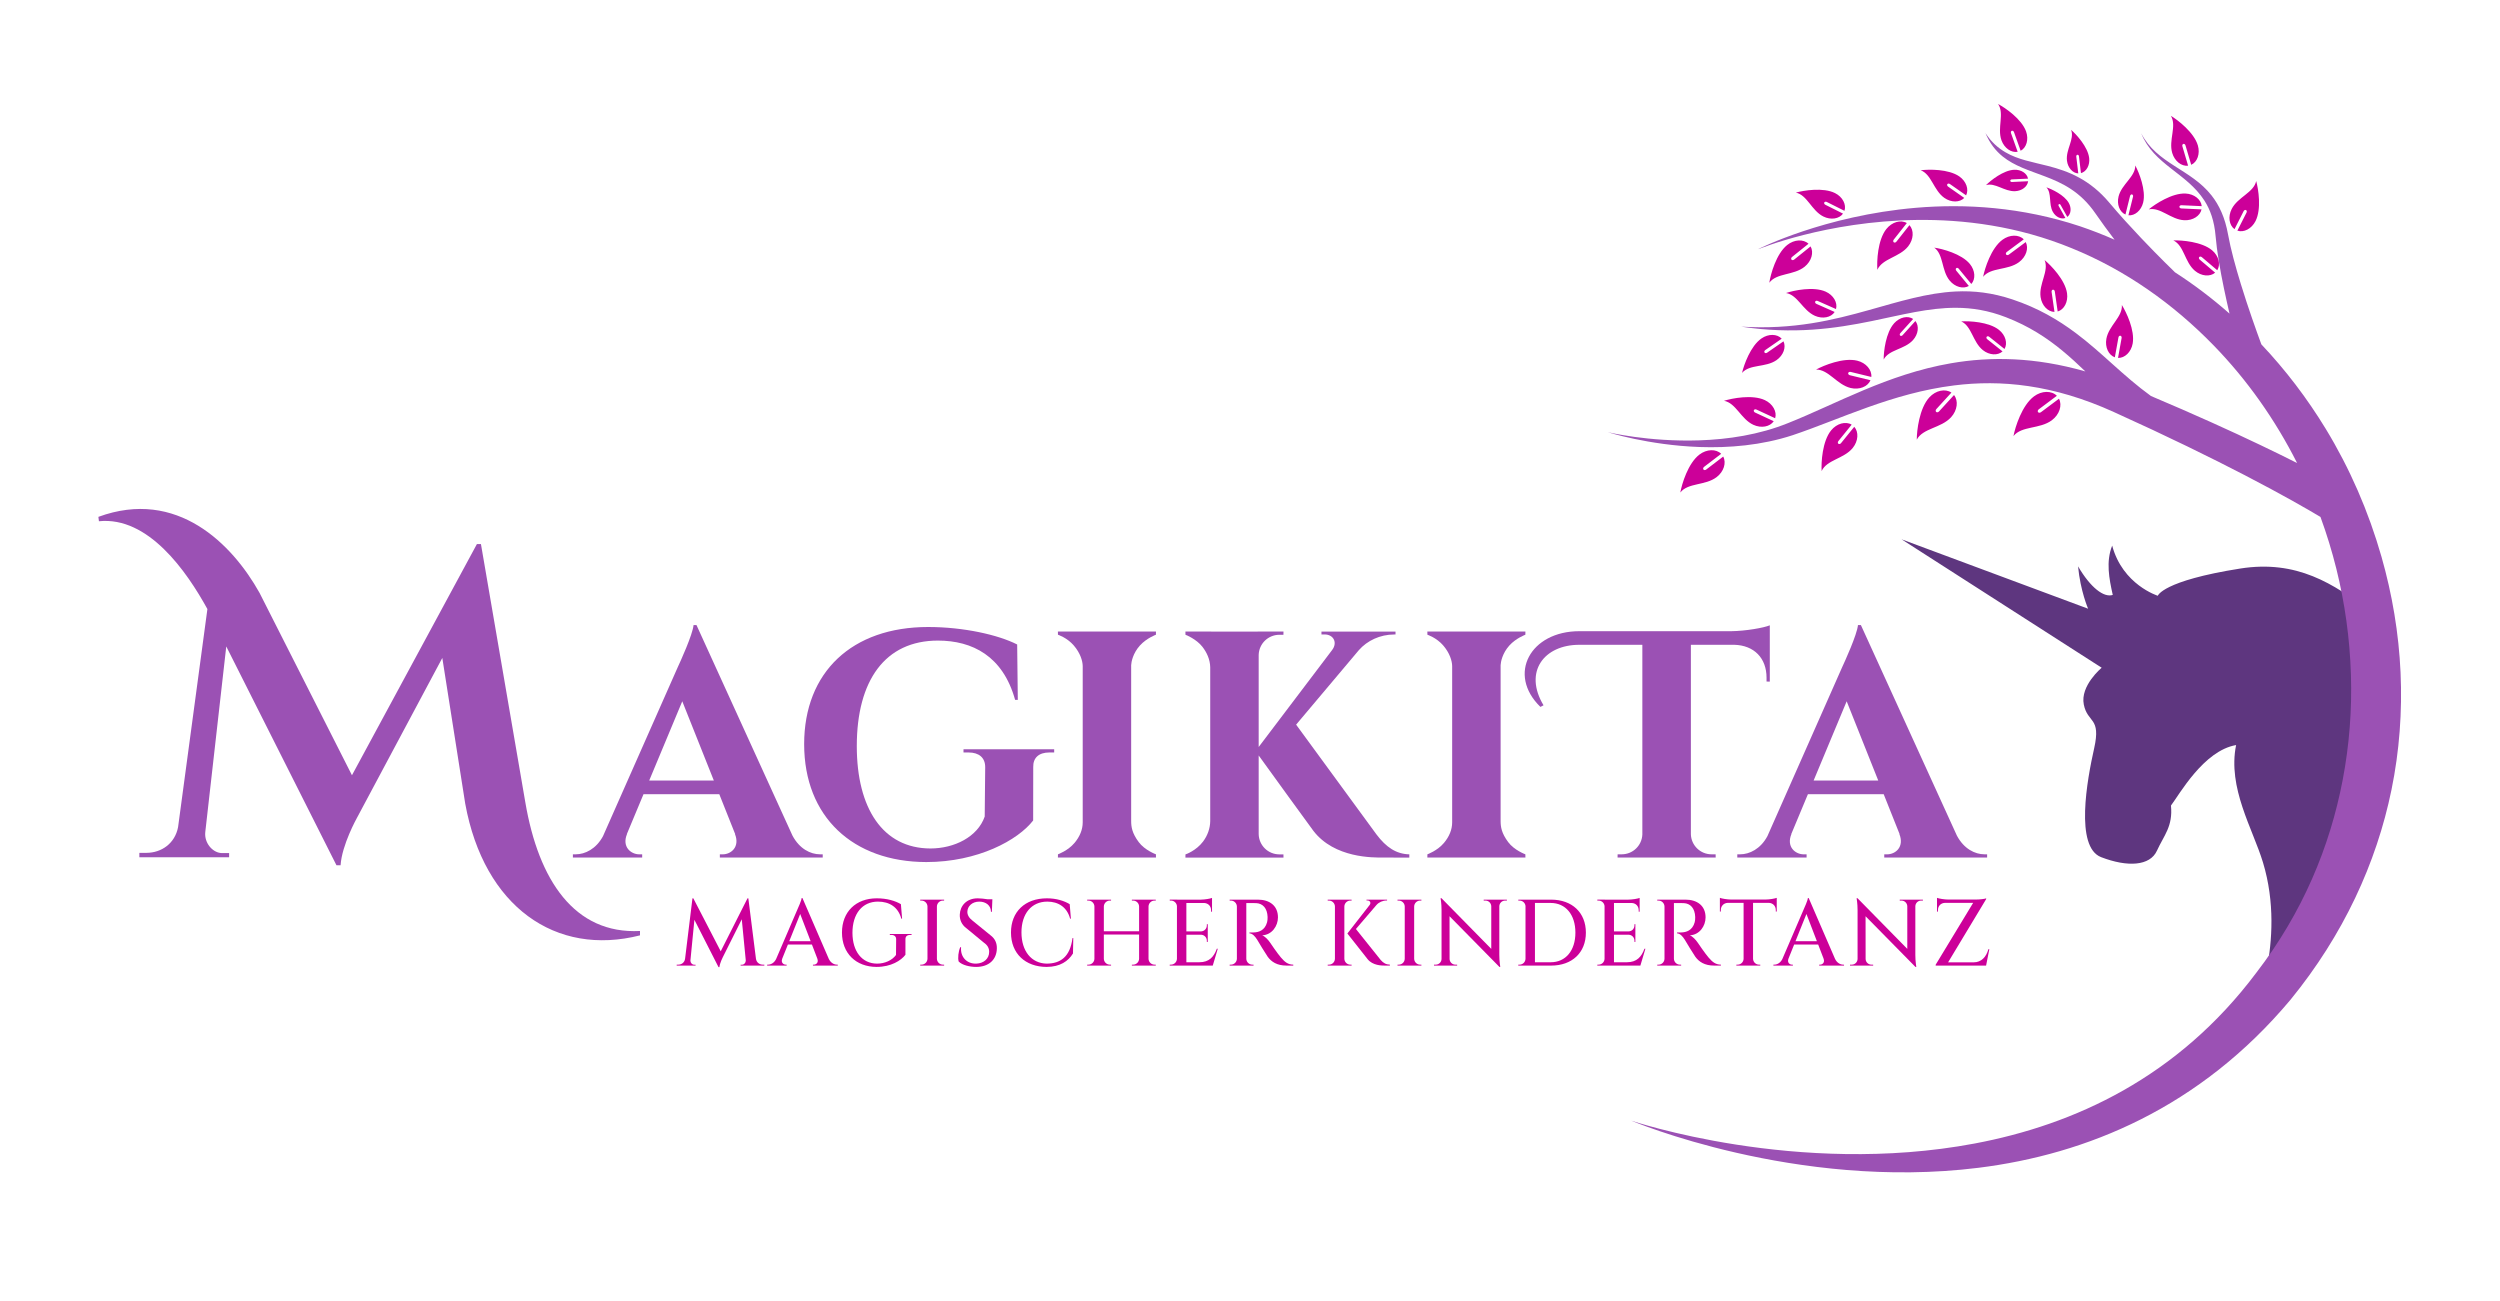 <?xml version="1.0" encoding="UTF-8" standalone="no"?>
<!DOCTYPE svg PUBLIC "-//W3C//DTD SVG 1.1//EN" "http://www.w3.org/Graphics/SVG/1.1/DTD/svg11.dtd">
<svg width="100%" height="100%" viewBox="0 0 2575 1340" version="1.1" xmlns="http://www.w3.org/2000/svg" xmlns:xlink="http://www.w3.org/1999/xlink" xml:space="preserve" xmlns:serif="http://www.serif.com/" style="fill-rule:evenodd;clip-rule:evenodd;stroke-linejoin:round;stroke-miterlimit:2;">
    <g transform="matrix(1,0,0,1,-3100,-1711)">
        <g transform="matrix(1,0,0,0.693,-5510.31,2349.03)">
            <rect id="magikita-logo-rgb" x="8610.87" y="-919.868" width="2574.27" height="1932.62" style="fill:none;"/>
            <g id="magikita-logo-rgb1" serif:id="magikita-logo-rgb">
                <g id="Logo-fullcolor-tuned" transform="matrix(1.523,0,0,2.198,-5079.19,-21.399)">
                    <g transform="matrix(0.999,0,0,0.999,-1294.71,-816.183)">
                        <path d="M11898,821.386C11901.1,839.366 11902.7,857.84 11902.7,876.682C11902.7,961.308 11870.7,1038.51 11818.1,1096.83C11818.1,1096.83 11841.8,1045.15 11825.5,991.252C11818.6,968.441 11801.4,940.742 11807.3,911.767C11785.3,915.556 11768.9,945.237 11763.2,952.711C11764.6,966.908 11758.4,972.917 11753.7,983.283C11749,993.649 11733.8,994.53 11715.9,987.635C11698.1,980.741 11706.4,935.331 11711.2,913.994C11716,892.657 11706.8,897.145 11704.2,884.366C11701.6,871.586 11716.3,859.439 11716.3,859.439L11580.8,772.497L11707.1,819.479C11707.1,819.479 11701.9,807.536 11700.3,790.807C11708.8,805.302 11717.8,812.126 11723.8,810.146C11721.3,798.986 11719.1,787.638 11723.4,776.765C11730.5,803.334 11754.3,810.715 11754.3,810.715C11754.3,810.715 11757.3,800.632 11810.1,792.288C11848.3,786.251 11873.5,802.479 11898,821.386Z" style="fill:rgb(94,54,127);"/>
                    </g>
                    <g transform="matrix(2.239,0,0,2.239,8751.23,-477.144)">
                        <path d="M806.885,186.508C803.32,184.366 795.785,179.99 784.058,173.91C773.989,168.69 760.873,162.224 744.557,154.851C726.033,146.416 710.234,145.022 696.236,146.774C677.463,149.123 661.853,156.974 647.472,161.801C638.031,164.902 628.134,165.696 619.298,165.376C603.732,164.811 591.593,160.889 591.593,160.889C591.593,160.889 603.871,163.884 619.3,163.366C627.805,163.08 637.263,161.723 646.126,158.129C660.578,152.376 676.125,143.401 695.24,140.09C707.25,138.01 720.608,138.181 735.87,142.549C733.614,140.38 731.315,138.254 728.845,136.224C724.159,132.374 718.84,128.876 711.872,126.179C706.582,124.124 701.647,123.343 696.783,123.33C688.488,123.309 680.434,125.483 671.346,127.34C660.288,129.601 647.809,131.428 631.882,129.022C647.746,130.021 659.814,127.012 670.539,124.003C679.805,121.404 688.07,118.84 696.666,118.409C702.143,118.134 707.744,118.771 713.814,120.794C721.606,123.4 727.632,126.964 732.974,130.957C740.895,136.875 747.188,143.82 755.685,149.978C768.943,155.577 779.896,160.562 788.627,164.73C792.88,166.759 796.61,168.598 799.826,170.222C793.2,157.102 784.705,145.062 774.614,134.693C762.404,122.144 748.008,111.937 731.733,105.331C715.407,98.63 699.168,96.613 684.874,96.804C657.44,97.17 637.177,105.603 637.177,105.603C637.165,105.609 637.15,105.604 637.145,105.592C637.139,105.58 637.145,105.565 637.157,105.56C637.157,105.56 656.999,95.49 684.693,93.129C699.59,91.86 716.674,92.883 734.193,98.691C737.762,99.899 741.264,101.262 744.692,102.773C742.727,100.191 740.744,97.493 738.927,94.857C734.335,88.16 728.835,85.613 723.58,83.614C718.93,81.846 714.458,80.527 710.867,77.615C708.77,75.915 707.01,73.698 705.682,70.559C707.459,73.297 709.5,75.06 711.731,76.367C715.558,78.609 719.947,79.309 724.569,80.493C730.774,82.083 737.2,84.564 743.152,91.644C746.18,95.261 749.589,98.977 752.708,102.267C758.19,108.048 762.762,112.441 762.762,112.441C762.809,112.491 762.854,112.541 762.898,112.592C768.696,116.33 774.212,120.515 779.41,125.091C778.839,122.65 778.262,120.07 777.724,117.472C776.571,111.904 775.587,106.273 775.203,101.693C774.817,97.094 773.582,93.678 771.814,90.939C766.372,82.513 756.563,80.151 752.729,70.634C757.517,79.907 767.665,81.378 773.977,89.395C776.269,92.306 778.043,96.035 778.968,101.199C779.752,105.574 781.215,110.906 782.828,116.163C785.017,123.293 787.499,130.238 789.026,134.376C796.33,142.102 802.843,150.658 808.444,159.843C815.748,171.822 821.426,184.898 825.323,198.559C828.55,209.871 830.534,221.602 831.072,233.48C831.604,245.229 830.744,257.133 828.334,268.888C823.787,291.065 813.796,312.731 797.839,332.296C770.456,364.974 736.214,378.993 703.555,383.064C648.413,389.938 598.685,368.816 598.685,368.816C598.685,368.816 648.77,385.835 702.408,375.731C732.473,370.068 763.754,355.831 787.524,324.119C801.48,306.006 809.733,286.105 813.583,265.966C815.614,255.344 816.416,244.651 816.081,234.056C815.74,223.26 814.266,212.577 811.691,202.206C810.368,196.878 808.761,191.636 806.885,186.508Z" style="fill:rgb(155,81,180);"/>
                    </g>
                    <g transform="matrix(2.239,0,0,2.239,8751.23,-477.144)">
                        <path d="M727.901,150.792C728.935,152.779 728.048,155.575 725.739,157.3C722.102,160.016 716.645,158.935 714.15,162.071C714.677,159.328 716.711,152.798 720.348,150.082C722.685,148.336 725.659,148.299 727.259,149.911L721.794,153.993C721.491,154.219 721.39,154.599 721.57,154.84C721.75,155.081 722.143,155.093 722.446,154.866L727.901,150.792ZM660.143,124.591C659.057,126.253 656.51,126.784 654.173,125.749C650.493,124.12 648.956,119.432 645.447,118.868C647.797,118.082 653.727,116.815 657.408,118.445C659.772,119.492 661.094,121.775 660.544,123.712L655.014,121.263C654.707,121.127 654.37,121.215 654.262,121.458C654.154,121.702 654.316,122.011 654.623,122.147L660.143,124.591ZM700.671,116.74C698.974,117.727 696.488,117.067 694.882,115.116C692.352,112.044 693.073,107.219 690.223,105.164C692.647,105.512 698.45,107.023 700.98,110.095C702.605,112.069 702.761,114.673 701.415,116.14L697.614,111.524C697.403,111.267 697.067,111.195 696.863,111.363C696.659,111.531 696.666,111.875 696.877,112.131L700.671,116.74ZM662.663,94.893C661.511,96.483 658.971,96.887 656.712,95.754C653.155,93.97 651.859,89.267 648.421,88.543C650.779,87.879 656.696,86.909 660.253,88.693C662.539,89.839 663.736,92.157 663.101,94.043L657.755,91.363C657.459,91.214 657.121,91.284 657.003,91.52C656.885,91.756 657.03,92.068 657.327,92.217L662.663,94.893ZM699.287,90.151C697.917,91.558 695.345,91.588 693.275,90.139C690.014,87.857 689.415,83.016 686.119,81.8C688.548,81.485 694.543,81.386 697.804,83.667C699.899,85.134 700.746,87.6 699.844,89.375L694.945,85.946C694.672,85.755 694.329,85.776 694.178,85.992C694.026,86.208 694.125,86.538 694.397,86.729L699.287,90.151ZM715.415,76.22C713.484,76.574 711.369,75.11 710.519,72.73C709.181,68.982 711.495,64.688 709.51,61.788C711.673,62.938 716.62,66.326 717.958,70.074C718.818,72.482 718.082,74.984 716.319,75.909L714.308,70.277C714.196,69.965 713.904,69.783 713.656,69.871C713.407,69.96 713.296,70.286 713.408,70.599L715.415,76.22ZM729.825,96.208C728.536,96.674 726.911,95.91 726.052,94.369C724.699,91.943 725.797,88.72 724.097,86.952C725.719,87.494 729.515,89.257 730.868,91.684C731.737,93.243 731.519,95.05 730.411,95.89L728.378,92.244C728.265,92.042 728.043,91.95 727.882,92.04C727.721,92.129 727.683,92.366 727.795,92.569L729.825,96.208ZM733.724,82.748C732.046,82.674 730.562,81.049 730.307,78.902C729.907,75.522 732.656,72.382 731.554,69.585C733.139,70.956 736.617,74.726 737.018,78.107C737.275,80.28 736.184,82.226 734.537,82.66L733.935,77.58C733.902,77.298 733.693,77.09 733.469,77.117C733.244,77.143 733.09,77.394 733.123,77.676L733.724,82.748ZM747.974,95.161C746.226,94.411 745.304,92.097 745.893,89.722C746.822,85.981 750.989,83.755 750.941,80.352C752.071,82.438 754.247,87.823 753.319,91.564C752.722,93.968 750.788,95.592 748.87,95.394L750.264,89.772C750.342,89.46 750.203,89.157 749.956,89.095C749.708,89.034 749.444,89.237 749.366,89.55L747.974,95.161ZM726.537,124.58C724.53,124.542 722.709,122.646 722.342,120.089C721.763,116.062 724.953,112.231 723.554,108.922C725.488,110.514 729.755,114.914 730.333,118.94C730.705,121.527 729.459,123.884 727.505,124.452L726.635,118.402C726.587,118.066 726.331,117.824 726.064,117.862C725.798,117.901 725.62,118.205 725.669,118.541L726.537,124.58ZM744.772,138.288C742.88,137.617 741.751,135.243 742.21,132.701C742.933,128.698 747.171,126.07 746.888,122.49C748.22,124.61 750.878,130.133 750.156,134.136C749.691,136.708 747.764,138.551 745.731,138.472L746.817,132.457C746.877,132.123 746.711,131.813 746.446,131.765C746.18,131.717 745.916,131.949 745.856,132.283L744.772,138.288ZM766.899,80.416C764.907,80.666 762.833,79.052 762.101,76.574C760.949,72.673 763.555,68.422 761.695,65.35C763.837,66.646 768.692,70.386 769.844,74.288C770.585,76.794 769.691,79.306 767.839,80.149L766.107,74.287C766.011,73.961 765.723,73.759 765.465,73.835C765.206,73.912 765.075,74.238 765.171,74.564L766.899,80.416ZM770.957,93.61C770.543,95.574 768.339,97.007 765.759,96.888C761.695,96.702 758.53,92.849 755.018,93.603C756.943,92.003 762.065,88.636 766.129,88.823C768.74,88.943 770.822,90.609 771.013,92.635L764.907,92.354C764.568,92.339 764.282,92.545 764.27,92.814C764.258,93.083 764.523,93.314 764.862,93.33L770.957,93.61ZM780.917,99.583C779.296,98.399 778.894,95.801 780.062,93.496C781.9,89.868 786.712,88.563 787.467,85.051C788.136,87.464 789.102,93.516 787.264,97.145C786.083,99.477 783.709,100.691 781.783,100.034L784.546,94.581C784.699,94.278 784.628,93.933 784.388,93.811C784.148,93.69 783.828,93.837 783.674,94.14L780.917,99.583ZM775.065,112.725C773.537,114.027 770.917,113.815 768.946,112.145C765.843,109.515 765.69,104.531 762.449,102.983C764.951,102.892 771.063,103.356 774.166,105.986C776.16,107.675 776.79,110.266 775.704,111.987L771.041,108.035C770.782,107.816 770.43,107.804 770.256,108.01C770.082,108.215 770.151,108.561 770.41,108.78L775.065,112.725ZM684.526,127.332C685.71,128.814 685.43,131.282 683.794,133.094C681.216,135.945 676.504,135.94 674.944,138.954C674.933,136.588 675.556,130.83 678.133,127.978C679.789,126.145 682.255,125.628 683.848,126.705L679.975,130.991C679.76,131.229 679.738,131.561 679.927,131.732C680.116,131.902 680.444,131.848 680.659,131.61L684.526,127.332ZM644.684,133.463C645.535,135.253 644.662,137.697 642.564,139.149C639.262,141.435 634.47,140.305 632.163,142.999C632.717,140.59 634.724,134.88 638.027,132.594C640.149,131.125 642.781,131.187 644.144,132.664L639.181,136.099C638.906,136.29 638.805,136.622 638.956,136.841C639.108,137.06 639.454,137.083 639.73,136.892L644.684,133.463ZM710.845,136.503C709.405,137.806 706.864,137.677 704.91,136.118C701.833,133.664 701.541,128.848 698.361,127.444C700.779,127.284 706.704,127.556 709.781,130.01C711.759,131.587 712.443,134.074 711.442,135.77L706.818,132.082C706.561,131.878 706.22,131.877 706.058,132.081C705.895,132.285 705.972,132.617 706.229,132.821L710.845,136.503ZM670.963,145.213C670.139,147.156 667.577,148.189 664.939,147.546C660.785,146.534 658.296,141.922 654.522,141.991C656.831,140.728 662.794,138.289 666.948,139.301C669.617,139.952 671.428,142.09 671.217,144.219L664.975,142.698C664.628,142.613 664.292,142.768 664.225,143.043C664.158,143.319 664.385,143.611 664.731,143.695L670.963,145.213ZM641.737,157.584C640.588,159.276 637.956,159.775 635.569,158.667C631.811,156.921 630.315,152.066 626.713,151.42C629.146,150.655 635.276,149.46 639.035,151.206C641.45,152.328 642.769,154.703 642.166,156.687L636.518,154.063C636.204,153.918 635.856,154.001 635.74,154.25C635.624,154.5 635.785,154.82 636.099,154.966L641.737,157.584ZM696.194,149.68C697.563,151.417 697.22,154.292 695.299,156.392C692.274,159.698 686.781,159.657 684.94,163.16C684.945,160.402 685.712,153.693 688.737,150.387C690.681,148.263 693.559,147.678 695.408,148.945L690.862,153.913C690.61,154.189 690.583,154.576 690.802,154.776C691.021,154.977 691.404,154.915 691.656,154.64L696.194,149.68ZM666.061,159.273C667.453,160.834 667.293,163.569 665.599,165.661C662.932,168.955 657.744,169.23 656.206,172.643C656.053,170.038 656.394,163.661 659.061,160.367C660.775,158.25 663.459,157.533 665.277,158.624L661.269,163.574C661.046,163.849 661.043,164.216 661.261,164.392C661.479,164.569 661.837,164.489 662.06,164.214L666.061,159.273ZM652.868,104.794C653.896,106.615 653.159,109.253 651.06,110.937C647.753,113.589 642.625,112.756 640.397,115.764C640.801,113.186 642.489,107.027 645.795,104.375C647.92,102.67 650.695,102.54 652.24,103.993L647.271,107.978C646.995,108.199 646.914,108.557 647.09,108.776C647.265,108.995 647.632,108.993 647.908,108.772L652.868,104.794ZM682.731,98.375C684.141,99.92 684.014,102.656 682.346,104.768C679.718,108.094 674.533,108.431 673.036,111.861C672.852,109.259 673.117,102.878 675.745,99.552C677.433,97.415 680.108,96.666 681.939,97.736L677.991,102.733C677.771,103.011 677.772,103.377 677.992,103.552C678.213,103.726 678.57,103.642 678.789,103.364L682.731,98.375ZM717.858,103.484C718.817,105.343 717.981,107.951 715.819,109.555C712.415,112.08 707.322,111.054 704.982,113.975C705.483,111.415 707.402,105.323 710.807,102.798C712.994,101.175 715.772,101.15 717.261,102.66L712.145,106.454C711.861,106.665 711.766,107.02 711.934,107.245C712.101,107.471 712.467,107.483 712.752,107.272L717.858,103.484ZM718.577,85.108C718.392,86.708 716.739,88.017 714.669,88.114C711.409,88.268 708.594,85.427 705.845,86.291C707.264,84.869 711.104,81.799 714.363,81.645C716.458,81.546 718.245,82.721 718.548,84.325L713.651,84.557C713.378,84.57 713.166,84.755 713.176,84.971C713.186,85.187 713.415,85.352 713.687,85.339L718.577,85.108ZM626.48,168.262C627.481,170.141 626.666,172.807 624.488,174.469C621.058,177.086 615.86,176.112 613.519,179.117C613.993,176.504 615.863,170.278 619.293,167.661C621.497,165.979 624.324,165.915 625.86,167.431L620.706,171.364C620.42,171.583 620.328,171.944 620.502,172.172C620.675,172.399 621.048,172.406 621.334,172.188L626.48,168.262Z" style="fill:rgb(204,0,153);"/>
                    </g>
                    <g transform="matrix(0.427,0,0,0.427,8162.73,40.098)">
                        <g transform="matrix(0.859,0,0,0.859,499.469,42.653)">
                            <path d="M2556.66,-271.45L2549.26,-271.45L2318.84,154.8L2148.39,-181.519C2098.14,-271.369 1996.27,-374.835 1851.3,-321.561L1852.32,-313.47C1943.43,-322.798 2014.06,-221.169 2052.3,-151.593L1998.22,250.499C1992.46,280.497 1967.71,297.851 1939.74,297.859C1938.67,297.851 1927.92,297.851 1926.85,297.851L1926.85,305.941L2092.34,305.941L2092.34,298.304L2079.74,298.304C2063.71,298.498 2048.43,282.399 2048.2,263.775C2048.43,261.485 2048,262.359 2048.41,260.223L2048.32,260.223L2087.09,-82.665L2290.26,320.73L2290.27,320.754L2297.88,320.754C2300.19,283.119 2328.07,233.307 2328.07,233.307L2485.43,-61.444L2527.7,207.265C2562.42,397.272 2694.63,489.5 2849.93,449.979L2849.93,441.889C2728.92,448.119 2662.95,348.148 2638.55,205.04L2556.66,-271.45Z" style="fill:rgb(155,81,180);fill-rule:nonzero;"/>
                        </g>
                        <g transform="matrix(1,0,0,1,75.499,0)">
                            <path d="M3494.88,162.737C3494.53,147.893 3503.83,139.558 3520.35,139.558L3528.06,139.563L3528.06,134.45L3384.44,134.45L3384.44,139.563L3392.5,139.558C3409,139.538 3418.89,147.924 3418.8,162.855L3418.03,241.038C3406.75,273.369 3369.8,291.568 3332.13,291.588C3256.83,291.455 3215.43,228.218 3215.43,129.465C3215.43,25.556 3260.25,-37.609 3343.88,-37.629C3398.43,-37.609 3446.93,-13.192 3466.19,56.282L3470.44,56.298L3469.44,-31.447C3439.4,-46.746 3384.66,-59.146 3328.42,-59.146C3207.81,-59.146 3132.06,12.323 3132.06,126.351C3132.06,241.477 3209.36,312.895 3325.45,313.095C3407.35,313.095 3470.82,278.288 3494.76,247.235L3494.88,162.737Z" style="fill:rgb(155,81,180);fill-rule:nonzero;"/>
                        </g>
                        <g transform="matrix(1.659,0,0,1.659,1746.71,-4148.31)">
                            <path d="M1314.49,2579.38L1384.76,2486.61L1384.74,2486.61C1389.93,2479.7 1385.92,2471.94 1377.41,2471.94L1374.43,2471.94L1374.43,2469.21L1445.13,2469.21L1445.13,2471.99L1443.78,2471.99C1430.33,2472.02 1418.12,2477.87 1410.16,2486.89L1350.23,2558.05L1426.88,2662.76C1436.26,2675.21 1445.78,2681.53 1458.3,2681.85L1458.3,2684.95L1432.93,2684.91C1424.19,2684.9 1386.85,2685.69 1366.69,2659.37C1361.71,2652.61 1325.19,2602.44 1314.49,2587.47L1314.49,2662.5C1314.69,2673.24 1323.44,2681.89 1334.23,2681.88L1338.13,2681.88L1338.17,2684.96L1244.55,2684.96L1244.6,2681.88C1244.95,2681.88 1254.88,2678.3 1261.4,2669.63C1265.87,2663.68 1268.14,2656.77 1268.23,2650.16L1268.23,2503.29C1268.08,2495.6 1264.8,2488.94 1260.77,2483.73C1255.11,2476.42 1244.95,2472.28 1244.6,2472.27L1244.55,2469.19L1269.14,2469.19L1269.14,2469.21L1313.58,2469.21L1313.58,2469.19L1338.17,2469.19L1338.12,2472.27C1337.8,2472.28 1334.62,2472.28 1334.23,2472.27C1323.5,2472.27 1314.79,2480.81 1314.49,2491.45L1314.49,2579.38Z" style="fill:rgb(155,81,180);"/>
                        </g>
                        <path d="M4349.84,300.828C4349.84,300.828 4332.13,294.396 4322.49,281.343C4312.11,267.283 4310.62,257.628 4310.63,247.672L4310.63,1.301C4310.87,-3.887 4313.4,-17.572 4324.48,-29.843C4334.99,-41.488 4349.84,-46.905 4349.84,-46.905L4349.92,-52.018L4309.13,-52.018L4309.13,-51.992L4235.4,-51.992L4235.4,-52.018L4194.6,-52.018L4194.68,-46.905C4194.68,-46.905 4209.05,-42.336 4219.78,-29.854C4230.04,-17.922 4233.8,-5.377 4233.89,2.755L4233.89,250.312C4233.88,261.757 4229.25,272.906 4220.88,282.82C4210.38,295.251 4194.68,300.833 4194.68,300.833L4194.6,305.946L4349.93,305.946L4349.84,300.828Z" style="fill:rgb(155,81,180);fill-rule:nonzero;"/>
                        <g transform="matrix(1,0,0,1,-585.145,0)">
                            <path d="M4349.84,300.828C4349.84,300.828 4332.13,294.396 4322.49,281.343C4312.11,267.283 4310.62,257.628 4310.63,247.672L4310.63,1.301C4310.87,-3.887 4313.4,-17.572 4324.48,-29.843C4334.99,-41.488 4349.84,-46.905 4349.84,-46.905L4349.92,-52.018L4309.13,-52.018L4309.13,-51.992L4235.4,-51.992L4235.4,-52.018L4194.6,-52.018L4194.68,-46.905C4194.68,-46.905 4209.05,-42.336 4219.78,-29.854C4230.04,-17.922 4233.8,-5.377 4233.89,2.755L4233.89,250.312C4233.88,261.757 4229.25,272.906 4220.88,282.82C4210.38,295.251 4194.68,300.833 4194.68,300.833L4194.6,305.946L4349.93,305.946L4349.84,300.828Z" style="fill:rgb(155,81,180);fill-rule:nonzero;"/>
                        </g>
                        <g transform="matrix(1,0,0,1,-7.348,0)">
                            <path d="M4442.58,-52.504C4365.23,-52.504 4327.77,15.637 4381.02,67.399L4385.96,64.842C4354.04,11.786 4386.82,-30.961 4442.58,-30.961L4542.47,-30.961L4542.47,269.483C4541.7,286.93 4527.47,300.833 4509.75,300.838C4509.19,300.833 4503.91,300.828 4503.29,300.828L4503.21,305.941L4658.61,305.941L4658.53,300.828L4652.06,300.833C4634.31,300.838 4619.87,286.715 4619.33,269.094L4619.33,-30.966L4688.02,-30.966C4719.38,-30.169 4739.23,-9.94 4739.17,21.236L4739.17,27.244L4744.32,27.315L4744.32,-61.81C4734.89,-57.832 4705.74,-52.775 4683.75,-52.519L4442.58,-52.504Z" style="fill:rgb(155,81,180);fill-rule:nonzero;"/>
                        </g>
                        <g transform="matrix(1,0,0,1,-18.369,0)">
                            <path d="M5095.28,300.828C5080.21,300.828 5062.71,292.099 5051.64,271.176L4899.6,-62.25L4895,-62.25C4893.75,-47.365 4873.49,-3.037 4869.84,4.74L4751.6,272.024C4740.74,292.34 4723.11,300.833 4708.47,300.833L4703.87,300.833L4703.87,305.946L4813.62,305.946L4813.62,300.879L4809.13,300.879C4795.93,300.879 4781.17,289.241 4789.57,268.777L4789.36,268.777L4815.73,205.592L4935.72,205.592L4960.89,268.777L4960.61,268.777C4968.69,289.241 4954.33,300.874 4941.13,300.874L4936.63,300.874L4936.63,305.941L5099.55,305.941L5099.55,300.828L5095.28,300.828ZM4877.11,58.486L4927.13,184.044L4824.72,184.044L4877.11,58.486Z" style="fill:rgb(155,81,180);fill-rule:nonzero;"/>
                        </g>
                        <g transform="matrix(1,0,0,1,-1862.6,0)">
                            <path d="M5095.28,300.828C5080.21,300.828 5062.71,292.099 5051.64,271.176L4899.6,-62.25L4895,-62.25C4893.75,-47.365 4873.49,-3.037 4869.84,4.74L4751.6,272.024C4740.74,292.34 4723.11,300.833 4708.47,300.833L4703.87,300.833L4703.87,305.946L4813.62,305.946L4813.62,300.879L4809.13,300.879C4795.93,300.879 4781.17,289.241 4789.57,268.777L4789.36,268.777L4815.73,205.592L4935.72,205.592L4960.89,268.777L4960.61,268.777C4968.69,289.241 4954.33,300.874 4941.13,300.874L4936.63,300.874L4936.63,305.941L5099.55,305.941L5099.55,300.828L5095.28,300.828ZM4877.11,58.486L4927.13,184.044L4824.72,184.044L4877.11,58.486Z" style="fill:rgb(155,81,180);fill-rule:nonzero;"/>
                        </g>
                    </g>
                    <g transform="matrix(0.377,0,0,0.377,8749.89,15.777)">
                        <path d="M2001.37,603.156C1995.33,603.156 1990,599.249 1989.05,592.57L1989.05,592.57L1975.39,484.231L1973.85,484.231L1925.85,579.199L1876.69,484.18L1875.13,484.18L1861.89,592.57L1861.88,592.57C1861.02,599.249 1855.61,603.156 1849.55,603.156L1846.86,603.155L1846.86,604.845L1880.68,604.845L1880.68,603.249L1878.05,603.249C1874.41,603.244 1871.46,599.678 1871.46,596.036C1871.46,595.786 1871.48,595.539 1871.51,595.298L1871.51,595.298L1878.62,522.7L1921.9,607.635L1921.9,607.638L1923.49,607.638C1924.22,600.138 1929.58,589.792 1929.58,589.792L1963.6,521.778L1970.75,595.298L1970.72,595.298C1970.75,595.539 1970.76,595.786 1970.76,596.036C1970.76,599.678 1967.82,603.244 1964.18,603.249L1961.55,603.249L1961.55,604.845L2004.06,604.845L2004.06,603.155L2001.37,603.156Z" style="fill:rgb(204,0,153);fill-rule:nonzero;"/>
                        <path d="M2134.42,603.153C2129.33,603.153 2123.28,600.138 2119.75,592.884L2072.48,483.754L2070.96,483.754C2070.79,487.966 2064.36,502.052 2063.86,503.11L2025.16,593.124C2021.65,600.204 2015.63,603.153 2010.64,603.153L2009.12,603.153L2009.12,604.843L2044.07,604.843L2044.07,603.168L2042.58,603.168C2038.22,603.168 2033.55,599.323 2036.14,592.56L2036.11,592.56L2046.38,567.029L2089.44,567.029L2099.24,592.56L2099.19,592.56C2101.75,599.323 2097.13,603.168 2092.76,603.168L2091.28,603.168L2091.28,604.843L2135.84,604.843L2135.84,603.153L2134.42,603.153ZM2068.39,512.239L2087.16,561.114L2048.75,561.114L2068.39,512.239Z" style="fill:rgb(204,0,153);fill-rule:nonzero;"/>
                        <path d="M2257.21,557.501C2257.11,552.607 2260.18,549.852 2265.65,549.852L2268.19,549.854L2268.19,548.164L2229.18,548.164L2229.18,549.854L2231.84,549.852C2237.3,549.845 2240.55,552.617 2240.54,557.552L2240.28,585.805C2233.16,595.502 2220.08,601.304 2206.31,601.304C2179.21,601.199 2162.15,579.309 2162.15,546.031C2162.15,511.965 2179.68,490.083 2207.91,490.083C2228.46,490.083 2244.16,499.806 2249.8,520.637L2251.2,520.642L2249.06,494.66C2239.13,488.818 2224.36,484.177 2205.77,484.177C2168.25,484.177 2143.35,508.378 2143.35,545.607C2143.35,582.91 2168.46,607.079 2205.4,607.205C2231.47,607.205 2249.4,595.688 2257.19,585.438L2257.21,557.501Z" style="fill:rgb(204,0,153);fill-rule:nonzero;"/>
                        <path d="M2326.61,603.153L2324.47,603.156C2318.56,603.156 2313.76,598.416 2313.65,592.529L2313.65,498.743C2313.81,492.906 2318.59,488.223 2324.47,488.223L2326.6,488.224L2326.63,486.534L2313.15,486.534L2313.15,486.543L2297.23,486.543L2297.23,486.534L2283.75,486.534L2283.78,488.224L2285.91,488.223C2291.8,488.223 2296.59,492.924 2296.73,498.778L2296.73,592.531C2296.62,598.417 2291.82,603.158 2285.91,603.158L2283.77,603.155L2283.74,604.845L2326.63,604.845L2326.61,603.153Z" style="fill:rgb(204,0,153);fill-rule:nonzero;"/>
                        <path d="M2377.14,523.853C2371.05,519.204 2368.12,513.552 2368.29,508.22C2368.46,498.429 2376.82,490.097 2389.63,490.097C2401.71,490.097 2410.63,497.153 2410.62,508.344L2412.25,508.344L2413.03,489.341L2413.04,489.341L2413.08,488.096L2413.09,487.925L2413.15,485.919L2404.85,485.919C2399.03,484.942 2391.69,484.187 2386.84,484.187C2366.73,484.187 2355.32,497.585 2354.72,513.169C2354.22,522.089 2357.78,531.504 2366.77,537.973L2397.94,563.705C2404.33,568.133 2407.41,573.446 2407.4,580.154C2407.41,592.457 2397.77,600.782 2384.46,601.294C2367.27,601.921 2355.45,589.379 2357.01,571.881L2355.52,571.881C2352.18,579.373 2350.83,591.573 2352.72,597.55C2359.16,604.206 2373.07,607.205 2384.18,607.205C2406.74,607.205 2420.76,594.27 2421.18,574.21C2421.47,564.993 2418.15,556.678 2409.94,550.557L2377.14,523.853Z" style="fill:rgb(204,0,153);fill-rule:nonzero;"/>
                        <path d="M2556.89,555.522C2552.47,589.562 2535.09,601.25 2510.27,601.304C2483.2,600.623 2465.34,579.028 2465.34,545.27C2465.34,511.817 2483.22,490.094 2511.73,490.083C2531.33,490.094 2547.05,499.896 2552.6,520.639L2554.01,520.644L2551.87,494.662C2542.11,488.784 2528.21,484.179 2511.05,484.179C2471.51,484.179 2446.54,508.388 2446.54,545.526C2446.54,583.382 2472.39,607.042 2510.27,607.211C2534.58,607.211 2549.4,596.81 2557.76,583.098L2558.29,555.518L2556.89,555.522Z" style="fill:rgb(204,0,153);fill-rule:nonzero;"/>
                        <path d="M2706.23,603.153L2704.1,603.156C2698.18,603.156 2693.38,598.416 2693.27,592.529L2693.27,592.529L2693.27,498.848L2693.27,498.848C2693.38,492.963 2698.18,488.223 2704.09,488.223L2706.23,488.224L2706.26,486.538L2692.78,486.538L2692.78,486.539L2676.86,486.539L2676.86,486.538L2663.38,486.538L2663.4,488.224L2665.54,488.223C2671.38,488.223 2676.14,492.848 2676.36,498.635L2676.36,543.236L2613.12,543.236L2613.12,498.743C2613.28,492.906 2618.06,488.223 2623.93,488.223L2626.07,488.224L2626.1,486.538L2612.62,486.538L2612.62,486.539L2596.7,486.539L2596.7,486.538L2583.22,486.538L2583.25,488.224L2585.38,488.223C2591.27,488.223 2596.06,492.924 2596.2,498.778L2596.2,592.531C2596.09,598.417 2591.29,603.158 2585.38,603.158L2583.24,603.155L2583.21,604.845L2626.1,604.845L2626.08,603.155L2623.94,603.158C2618.02,603.158 2613.22,598.417 2613.11,592.531L2613.11,549.154L2676.35,549.154L2676.35,592.661C2676.18,598.488 2671.41,603.16 2665.54,603.16L2663.4,603.156L2663.37,604.846L2706.26,604.846L2706.23,603.153Z" style="fill:rgb(204,0,153);fill-rule:nonzero;"/>
                        <path d="M2815.82,574.587C2810.59,589.062 2802.03,598.828 2784.55,598.828L2761.16,598.828L2761.16,549.46L2787.37,549.46C2793.36,549.669 2797.9,554.314 2797.89,560.315L2797.89,562.382L2799.54,562.402L2799.54,530.586L2797.89,530.606L2797.89,532.673C2797.9,538.74 2793.26,543.418 2787.18,543.531L2787.18,543.536L2761.15,543.536L2761.15,492.552L2793.14,492.552C2800.41,492.914 2805.5,498.227 2805.49,505.565L2805.49,508.155L2807.19,508.178L2807.19,492.072L2807.19,492.072L2807.19,488.409L2807.19,488.409L2807.19,483.46C2804.05,484.782 2794.33,486.465 2787.04,486.533L2744.79,486.533L2744.79,486.524L2731.31,486.524L2731.33,488.214L2733.47,488.213C2739.11,488.213 2743.74,492.527 2744.25,498.037L2744.25,592.519C2744.14,598.406 2739.34,603.146 2733.42,603.146L2731.29,603.143L2731.26,604.833L2808.5,604.833L2817.51,574.577L2815.82,574.587Z" style="fill:rgb(204,0,153);fill-rule:nonzero;"/>
                        <path d="M2930.82,590.356C2924.35,582.885 2911.61,564.028 2911.4,563.69C2907.93,558.532 2902.26,552.478 2897.19,550.533C2914.64,549.747 2925.46,533.837 2925.46,518.357C2925.46,497.082 2909.97,486.551 2889.48,486.551L2852.27,486.551L2852.27,486.543L2838.79,486.543L2838.82,488.233C2838.91,488.235 2840.86,488.233 2840.96,488.233C2846.87,488.231 2851.66,492.972 2851.78,498.856L2851.78,498.856L2851.78,592.621C2851.63,598.468 2846.84,603.165 2840.96,603.165C2840.86,603.165 2838.92,603.161 2838.82,603.161L2838.79,604.851L2881.67,604.851L2881.64,603.161L2879.52,603.165C2873.59,603.165 2868.79,598.424 2868.68,592.538L2868.68,592.538L2868.68,492.689C2870.75,492.765 2879.37,492.432 2886.34,492.792C2898.3,493.308 2906.35,502.043 2906.87,517.69C2906.99,521.269 2906.58,524.769 2905.98,527.01C2901.92,542.056 2890.58,545.194 2881.68,545.373C2877.74,545.475 2874.53,545.412 2874.3,545.412L2874.3,546.984C2879.74,547.293 2884.24,552.191 2888.14,558.38C2889.66,561.42 2904.08,584.61 2907.03,588.906C2913.6,598.059 2923.86,604.834 2940.72,604.834L2952.95,604.834L2952.95,603.141C2943.48,603.043 2937.82,598.537 2930.82,590.351L2930.82,590.356Z" style="fill:rgb(204,0,153);fill-rule:nonzero;"/>
                        <path d="M3055.4,603.158C3049.48,603.158 3044.68,598.417 3044.57,592.531L3044.57,498.745C3044.74,492.907 3049.51,488.224 3055.39,488.224C3055.5,488.226 3057.44,488.228 3057.53,488.226L3057.55,486.536L3044.08,486.536L3044.08,486.545L3028.15,486.545L3028.15,486.536L3014.67,486.536L3014.7,488.226C3014.8,488.228 3016.74,488.226 3016.84,488.226C3022.73,488.224 3027.51,492.926 3027.66,498.78L3027.66,592.533C3027.55,598.419 3022.75,603.16 3016.83,603.16C3016.74,603.16 3014.79,603.156 3014.69,603.156L3014.67,604.846L3057.56,604.846L3057.53,603.156L3055.4,603.158ZM3065.29,539.2L3102.21,496.085C3106.57,491.175 3113.21,488.091 3120.51,488.076L3121.24,488.076L3121.24,486.551L3084.29,486.551L3084.29,488.045L3085.92,488.045C3090.59,488.045 3092.85,492.304 3089.94,496.09L3089.95,496.09L3050,547.273C3049.99,547.364 3085.06,591.63 3086.37,593.425C3095.49,604.692 3111.53,604.809 3116.31,604.821L3126.24,604.841L3126.24,603.139C3119.37,602.965 3114.59,600.302 3109.76,594.774L3065.29,539.2Z" style="fill:rgb(204,0,153);fill-rule:nonzero;"/>
                        <path d="M3182.76,603.153L3180.62,603.156C3174.71,603.156 3169.91,598.416 3169.8,592.529L3169.8,498.743C3169.97,492.906 3174.74,488.223 3180.62,488.223L3182.76,488.224L3182.78,486.534L3169.31,486.534L3169.31,486.543L3153.38,486.543L3153.38,486.534L3139.91,486.534L3139.93,488.224L3142.07,488.223C3147.96,488.223 3152.74,492.924 3152.89,498.778L3152.89,592.531C3152.78,598.417 3147.98,603.158 3142.06,603.158L3139.93,603.155L3139.9,604.845L3182.79,604.845L3182.76,603.153Z" style="fill:rgb(204,0,153);fill-rule:nonzero;"/>
                        <path d="M3336.12,486.541L3294.53,486.541L3294.56,488.231L3297.68,488.229C3303.38,488.229 3308,492.798 3308.11,498.471L3308.11,498.471L3308.11,574.866L3219.08,484.255L3218.86,484.01L3217.2,484.011C3217.2,484.011 3218.92,493.161 3218.92,505.121L3218.92,592.92C3218.81,598.59 3214.19,603.155 3208.49,603.155C3208.46,603.155 3205.4,603.153 3205.37,603.151L3205.35,604.841L3246.92,604.841L3246.89,603.151C3246.87,603.153 3243.8,603.155 3243.77,603.155C3238.11,603.155 3233.51,598.639 3233.35,593.015L3233.26,516.319L3322.73,607.207L3324.26,607.207C3324.26,607.207 3322.55,597.297 3322.55,585.649L3322.55,498.332C3322.73,492.723 3327.32,488.231 3332.98,488.231C3333,488.231 3336.07,488.233 3336.09,488.233L3336.12,486.541Z" style="fill:rgb(204,0,153);fill-rule:nonzero;"/>
                        <path d="M3415.46,486.548L3356.62,486.548L3356.64,488.223L3358.78,488.221C3364.37,488.221 3368.97,492.454 3369.54,497.889L3369.54,592.551C3369.42,598.426 3364.63,603.155 3358.72,603.155L3356.58,603.151L3356.56,604.841L3415.46,604.841C3453.13,604.841 3477.84,581.614 3477.84,545.744C3477.84,509.802 3453.13,486.55 3415.46,486.55L3415.46,486.548ZM3414.61,598.855L3386.47,598.853L3386.47,492.471L3414.61,492.471C3441.5,492.471 3459.04,513.416 3459.04,545.744C3459.04,577.97 3441.62,598.853 3414.61,598.853L3414.61,598.855Z" style="fill:rgb(204,0,153);fill-rule:nonzero;"/>
                        <path d="M3582.91,574.587C3577.68,589.062 3569.12,598.828 3551.64,598.828L3528.25,598.828L3528.25,549.46L3554.47,549.46C3560.45,549.669 3564.99,554.314 3564.98,560.315L3564.98,562.382L3566.63,562.402L3566.63,530.586L3564.98,530.606L3564.98,532.673C3564.99,538.74 3560.35,543.418 3554.27,543.531L3554.27,543.536L3528.24,543.536L3528.24,492.552L3560.23,492.552C3567.5,492.914 3572.59,498.227 3572.58,505.565L3572.58,508.155L3574.28,508.178L3574.28,492.072L3574.28,492.072L3574.28,488.409L3574.28,488.409L3574.28,483.46C3571.14,484.782 3561.42,486.465 3554.13,486.533L3511.88,486.533L3511.88,486.524L3498.4,486.524L3498.42,488.214L3500.56,488.213C3506.2,488.213 3510.83,492.527 3511.34,498.037L3511.34,592.519C3511.23,598.406 3506.43,603.146 3500.51,603.146L3498.38,603.143L3498.35,604.833L3575.59,604.833L3584.6,574.577L3582.91,574.587Z" style="fill:rgb(204,0,153);fill-rule:nonzero;"/>
                        <path d="M3697.91,590.356C3691.44,582.885 3678.7,564.028 3678.49,563.69C3675.02,558.532 3669.35,552.478 3664.28,550.533C3681.74,549.747 3692.55,533.837 3692.55,518.357C3692.55,497.082 3677.06,486.551 3656.57,486.551L3619.36,486.551L3619.36,486.543L3605.88,486.543L3605.91,488.233C3606.01,488.235 3607.95,488.233 3608.05,488.233C3613.96,488.231 3618.75,492.972 3618.87,498.856L3618.87,498.856L3618.87,592.621C3618.72,598.468 3613.93,603.165 3608.05,603.165C3607.95,603.165 3606.01,603.161 3605.91,603.161L3605.89,604.851L3648.76,604.851L3648.74,603.161L3646.61,603.165C3640.68,603.165 3635.88,598.424 3635.77,592.538L3635.77,592.538L3635.77,492.689C3637.84,492.765 3646.47,492.432 3653.43,492.792C3665.4,493.308 3673.44,502.043 3673.96,517.69C3674.08,521.269 3673.67,524.769 3673.07,527.01C3669.01,542.056 3657.67,545.194 3648.77,545.373C3644.84,545.475 3641.62,545.412 3641.39,545.412L3641.39,546.984C3646.83,547.293 3651.33,552.191 3655.23,558.38C3656.76,561.42 3671.17,584.61 3674.12,588.906C3680.69,598.059 3690.95,604.834 3707.81,604.834L3720.04,604.834L3720.04,603.141C3710.57,603.043 3704.91,598.537 3697.91,590.351L3697.91,590.356Z" style="fill:rgb(204,0,153);fill-rule:nonzero;"/>
                        <path d="M3738.4,486.374C3731.12,486.311 3721.36,484.628 3718.22,483.305L3718.22,507.933L3719.92,507.908L3719.92,505.319C3719.91,497.896 3725.13,492.544 3732.53,492.296L3760.76,492.296L3760.76,592.815C3760.51,598.573 3755.77,603.165 3749.95,603.165L3747.81,603.161L3747.79,604.851L3790.7,604.851L3790.67,603.161L3788.53,603.165C3782.66,603.165 3777.89,598.497 3777.71,592.673L3777.71,492.294L3805.92,492.294C3813.33,492.542 3818.54,497.895 3818.53,505.317L3818.53,507.906L3820.23,507.931L3820.23,483.303C3817.09,484.626 3807.34,486.31 3800.05,486.372L3738.4,486.374Z" style="fill:rgb(204,0,153);fill-rule:nonzero;"/>
                        <path d="M3939.51,603.153C3934.42,603.153 3928.37,600.138 3924.84,592.884L3877.57,483.754L3876.05,483.754C3875.88,487.966 3869.44,502.052 3868.95,503.11L3830.25,593.124C3826.74,600.204 3820.72,603.153 3815.73,603.153L3814.21,603.153L3814.21,604.843L3849.16,604.843L3849.16,603.168L3847.67,603.168C3843.31,603.168 3838.64,599.323 3841.23,592.56L3841.2,592.56L3851.46,567.029L3894.53,567.029L3904.33,592.56L3904.28,592.56C3906.84,599.323 3902.22,603.168 3897.85,603.168L3896.37,603.168L3896.37,604.843L3940.93,604.843L3940.93,603.153L3939.51,603.153ZM3873.48,512.239L3892.25,561.114L3853.84,561.114L3873.48,512.239Z" style="fill:rgb(204,0,153);fill-rule:nonzero;"/>
                        <path d="M4082.42,486.541L4040.84,486.541L4040.86,488.231L4043.98,488.229C4049.68,488.229 4054.3,492.798 4054.41,498.471L4054.41,498.471L4054.42,574.866L3965.38,484.255L3965.16,484.01L3963.5,484.011C3963.5,484.011 3965.22,493.161 3965.22,505.121L3965.22,592.92C3965.11,598.59 3960.49,603.155 3954.79,603.155C3954.77,603.155 3951.7,603.153 3951.68,603.151L3951.65,604.841L3993.22,604.841L3993.2,603.151C3993.17,603.153 3990.1,603.155 3990.08,603.155C3984.41,603.155 3979.81,598.639 3979.65,593.015L3979.56,516.319L4069.03,607.207L4070.56,607.207C4070.56,607.207 4068.85,597.297 4068.85,585.649L4068.85,498.332C4069.03,492.723 4073.63,488.231 4079.28,488.231C4079.31,488.231 4082.37,488.233 4082.4,488.233L4082.42,486.541Z" style="fill:rgb(204,0,153);fill-rule:nonzero;"/>
                        <path d="M4199.88,575.486C4196.16,589.165 4187.29,598.968 4173.78,598.968L4173.77,598.972L4127.62,598.972L4195.87,485.64L4195.87,484.175C4193.88,485.22 4184.76,486.354 4177.97,486.354L4128.09,486.396L4128.3,486.379C4120.97,486.379 4110.9,484.653 4107.7,483.305L4107.7,488.251L4107.7,488.251L4107.7,491.853L4107.7,491.853L4107.7,507.957L4109.4,507.933L4109.4,505.344C4109.39,497.852 4114.7,492.431 4122.21,492.314L4172.58,492.314L4105.31,603.269L4105.28,604.843L4195.76,604.843L4201.58,575.486L4199.88,575.486Z" style="fill:rgb(204,0,153);fill-rule:nonzero;"/>
                    </g>
                </g>
            </g>
        </g>
    </g>
</svg>
